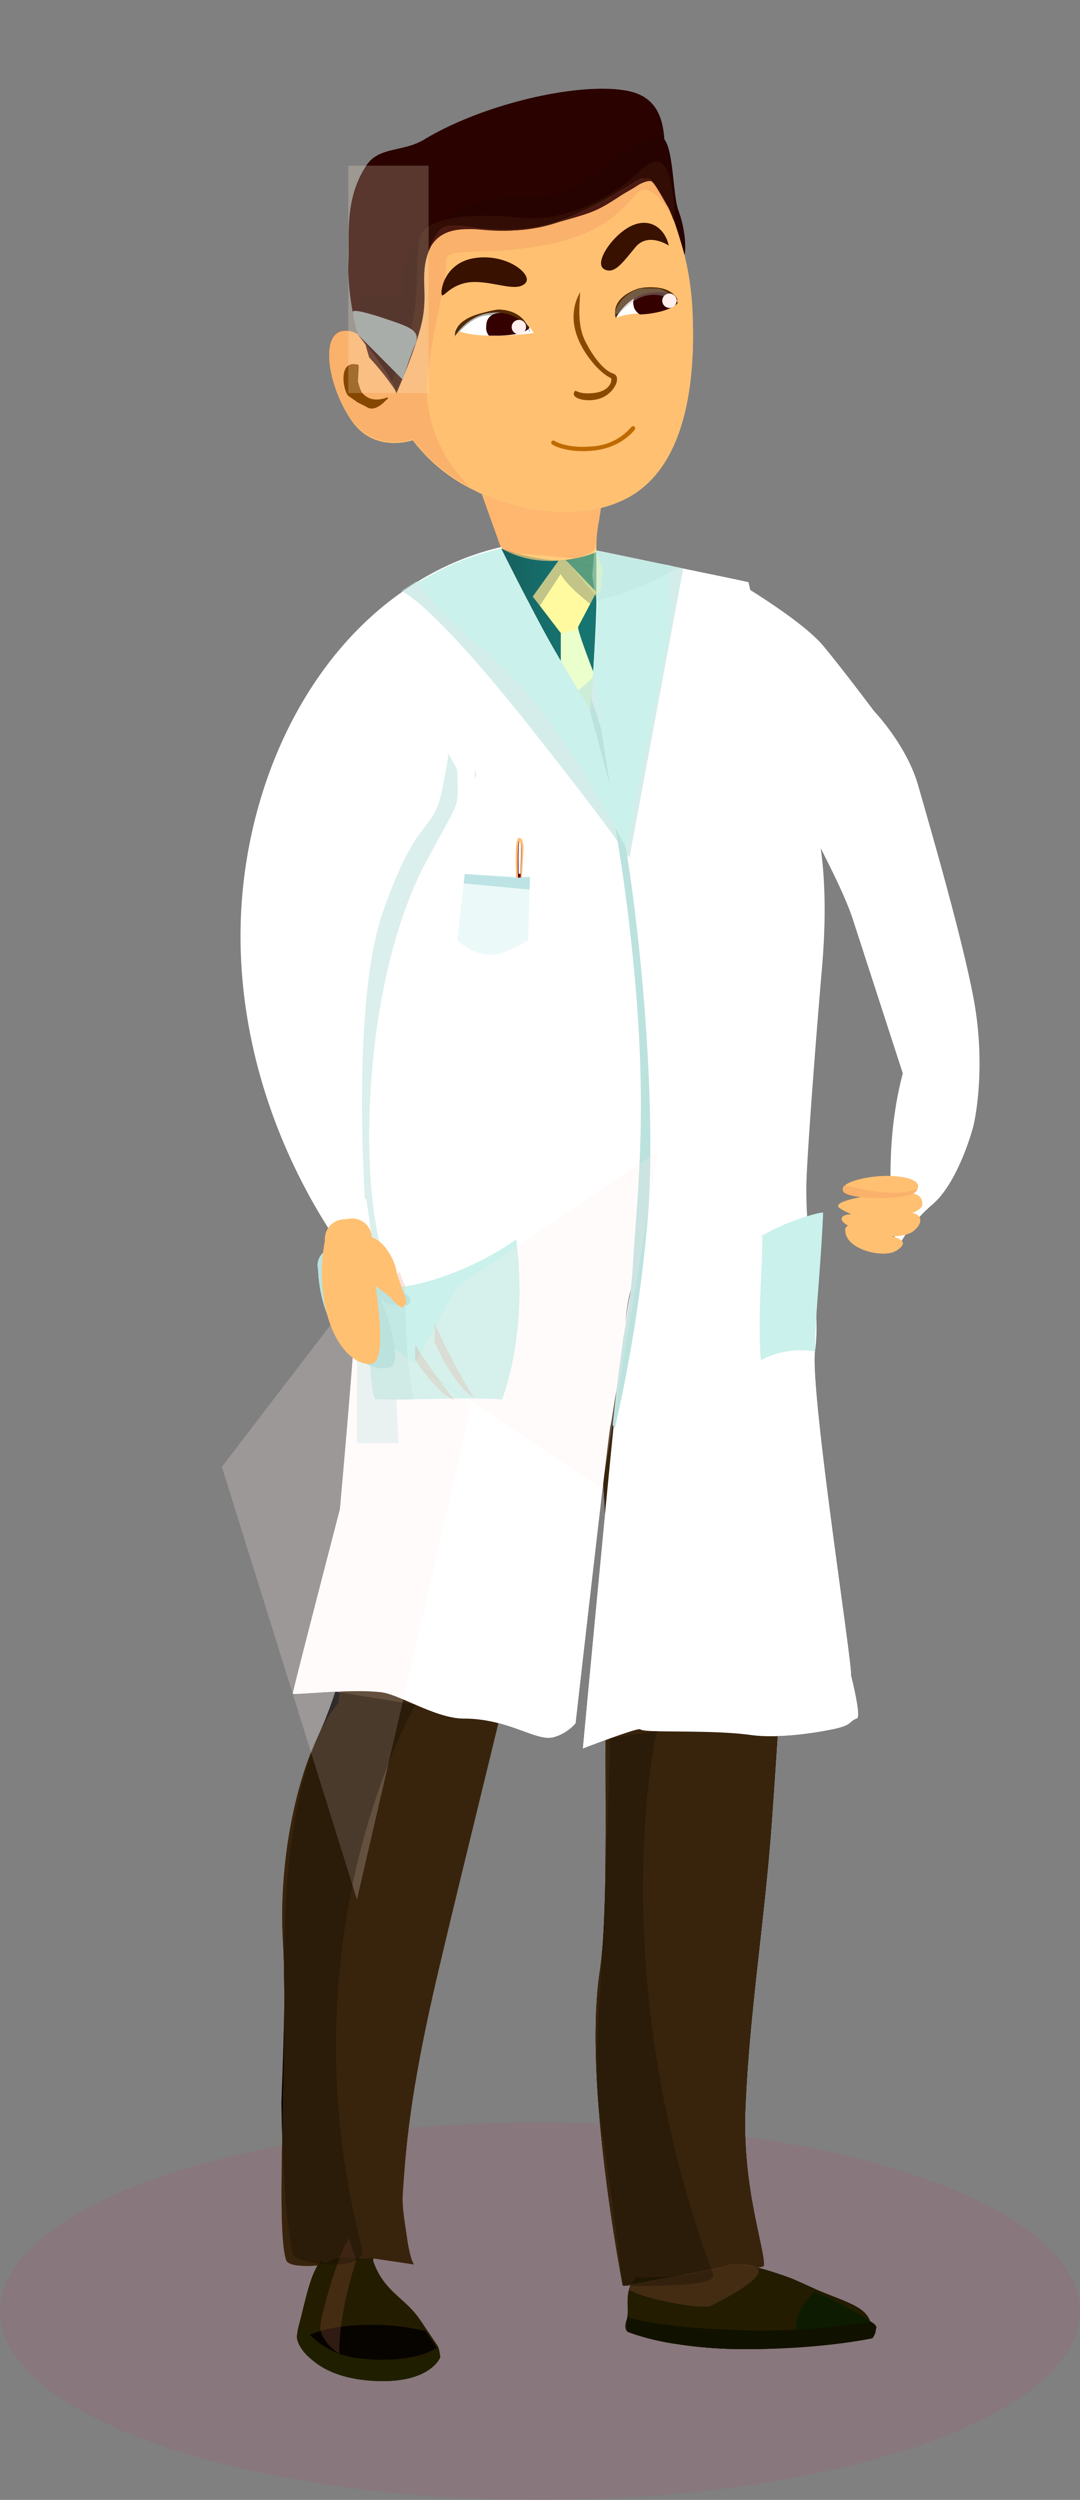 <svg xmlns="http://www.w3.org/2000/svg" xmlns:xlink="http://www.w3.org/1999/xlink" viewBox="0 0 286.9 663.75"><rect x="0" y="0" width="286.9" height="663.75" fill="#808080" stroke="none"/><defs><style>.cls-1,.cls-2{fill:none;}.cls-2{clip-path:url(#clip-path);}.cls-3{fill:#38240d;}.cls-4{fill:#a5653b;}.cls-5{fill:#ff6546;}.cls-6{fill:#ffc071;}.cls-7,.cls-8{fill:#fbff9f;}.cls-8{clip-path:url(#clip-path-2);}.cls-9{fill:#fff;}.cls-10{fill:#ffeded;}.cls-11{fill:#542a00;}.cls-12{fill:#bce2de;}.cls-13{fill:#fff1d0;}.cls-14{isolation:isolate;}.cls-15{opacity:0.09;}.cls-16{clip-path:url(#clip-path-3);}.cls-17{fill:#da1c5c;}.cls-18{mix-blend-mode:soft-light;}.cls-19{clip-path:url(#clip-path-4);}.cls-20{fill:url(#radial-gradient);}.cls-21{clip-path:url(#clip-path-5);}.cls-22{fill:url(#radial-gradient-2);}.cls-23{clip-path:url(#clip-path-6);}.cls-24{clip-path:url(#clip-path-7);}.cls-25{clip-path:url(#clip-path-8);}.cls-26{fill:url(#radial-gradient-7);}.cls-27{clip-path:url(#clip-path-9);}.cls-28{clip-path:url(#clip-path-10);}.cls-29{clip-path:url(#clip-path-11);}.cls-30{clip-path:url(#clip-path-12);}.cls-31{clip-path:url(#clip-path-13);}.cls-32{clip-path:url(#clip-path-14);}.cls-33{clip-path:url(#clip-path-15);}.cls-34{clip-path:url(#clip-path-16);}.cls-35{clip-path:url(#clip-path-17);}.cls-36{clip-path:url(#clip-path-18);}.cls-37{clip-path:url(#clip-path-19);}.cls-38{clip-path:url(#clip-path-20);}.cls-39{clip-path:url(#clip-path-21);}.cls-40{clip-path:url(#clip-path-22);}.cls-41{clip-path:url(#clip-path-23);}.cls-42{clip-path:url(#clip-path-24);}.cls-43{clip-path:url(#clip-path-25);}.cls-44{clip-path:url(#clip-path-26);}.cls-45{clip-path:url(#clip-path-27);}.cls-46{clip-path:url(#clip-path-28);}.cls-47{clip-path:url(#clip-path-29);}.cls-48{clip-path:url(#clip-path-30);}.cls-49{fill:url(#radial-gradient-47);}.cls-50{clip-path:url(#clip-path-31);}.cls-51{clip-path:url(#clip-path-32);}.cls-52{clip-path:url(#clip-path-33);}.cls-53{fill:url(#radial-gradient-50);}.cls-54{clip-path:url(#clip-path-34);}.cls-55{fill:url(#radial-gradient-51);}.cls-56{clip-path:url(#clip-path-35);}.cls-57{clip-path:url(#clip-path-36);}.cls-58{clip-path:url(#clip-path-37);}.cls-59{clip-path:url(#clip-path-38);}.cls-60{clip-path:url(#clip-path-39);}.cls-61{clip-path:url(#clip-path-40);}.cls-62{clip-path:url(#clip-path-41);}.cls-63{clip-path:url(#clip-path-42);}.cls-64{clip-path:url(#clip-path-43);}.cls-65{clip-path:url(#clip-path-44);}.cls-66{fill:url(#radial-gradient-67);}.cls-67{clip-path:url(#clip-path-45);}.cls-68{clip-path:url(#clip-path-46);}.cls-69{fill:#8baba7;}.cls-70{fill:#ffcc7b;}.cls-71{opacity:0.2;}.cls-102,.cls-117,.cls-121,.cls-71,.cls-77,.cls-81,.cls-84,.cls-86,.cls-87,.cls-93,.cls-95,.cls-96,.cls-98{mix-blend-mode:multiply;}.cls-72{clip-path:url(#clip-path-48);}.cls-73{mask:url(#mask);}.cls-74{clip-path:url(#clip-path-49);}.cls-75{fill:#2a0300;}.cls-76{fill:#260200;}.cls-77{opacity:0.41;}.cls-78{fill:#231c00;}.cls-79{fill:url(#linear-gradient);}.cls-80{fill:#ebffcd;}.cls-81{opacity:0.29;}.cls-82{fill:url(#linear-gradient-2);}.cls-83{fill:#df7553;}.cls-84{opacity:0.54;}.cls-85{fill:#caf1eb;}.cls-86{opacity:0.63;}.cls-87{opacity:0.25;}.cls-88{fill:#592f13;}.cls-89{fill:#0d1c00;}.cls-90{fill:#070400;}.cls-91{fill:#110;}.cls-92{fill:#1f1f00;}.cls-105,.cls-93{opacity:0.3;}.cls-94{fill:#8c523d;}.cls-96{opacity:0.39;}.cls-97{fill:#fffa9f;}.cls-98{opacity:0.27;}.cls-99{fill:#1f3549;}.cls-100{clip-path:url(#clip-path-66);}.cls-101{fill:url(#linear-gradient-3);}.cls-102,.cls-107{opacity:0.5;}.cls-103{fill:#8a4900;}.cls-104{fill:#381100;}.cls-105{mix-blend-mode:screen;}.cls-106{fill:#989c9c;}.cls-108{fill:#d7f5f4;}.cls-109{fill:#91cbcf;}.cls-110{fill:#864700;}.cls-111{fill:#bf6a00;}.cls-112{clip-path:url(#clip-path-71);}.cls-113{clip-path:url(#clip-path-74);}.cls-114{clip-path:url(#clip-path-75);}.cls-115{clip-path:url(#clip-path-76);}.cls-116{clip-path:url(#clip-path-77);}.cls-117{opacity:0.22;}.cls-118{clip-path:url(#clip-path-79);}.cls-119{fill:#350100;}.cls-120{clip-path:url(#clip-path-80);}.cls-121{opacity:0.4;}.cls-122{fill:#a5a5a5;}.cls-123{fill:#a9adaa;}.cls-124{clip-path:url(#clip-path-82);}.cls-125{clip-path:url(#clip-path-83);}.cls-126{clip-path:url(#clip-path-84);}.cls-127{mask:url(#mask-2);}.cls-128{clip-path:url(#clip-path-85);}.cls-129{fill:#ffefed;}.cls-130{fill:#5f0019;}.cls-131{fill:#0e0903;opacity:0.3;}</style><clipPath id="clip-path"><path class="cls-1" d="M160.14,151.14l-1.7-4.54,0-1a16.12,16.12,0,0,1-8.16,3.07"></path></clipPath><clipPath id="clip-path-2"><path class="cls-7" d="M160.14,151.14l-1.7-4.54,0-1a16.12,16.12,0,0,1-8.16,3.07"></path></clipPath><clipPath id="clip-path-3"><rect class="cls-1" y="563.5" width="286.9" height="100.24"></rect></clipPath><clipPath id="clip-path-4"><path class="cls-1" d="M168,341.64l-.87,3.85c-2.28,13-4.32,32.81-4.32,32.81s-.26,3.05,16.27,5.34c13.28,1.85,27.19-2.72,32.17-4.58,0,1.09-.09,2.77-.18,5-.89,19.39-4.46,78.13-6.17,101.09-1.91,25.57-5.72,48.46-6.87,74-1,21.61,5.24,38,4.88,42.37-.06.81-7.54.75-7.54.75a11.85,11.85,0,0,1-5.89,1.68,5.26,5.26,0,0,1-2.31-.63c-.48-.25-21.3,4-21.72,3.56,0,0-10.58-53.84-6.13-83.36,3.47-23-.54-83.25,3.66-89.73,0,0-3.44-46.4-3.66-59.15.51-2.09,1.21-5,2-8.27,1.25-5.42,5.22-19.72,6.62-24.71Z"></path></clipPath><radialGradient id="radial-gradient" cx="119.63" cy="182.09" r="286.11" gradientTransform="translate(612.71 204.48) rotate(79.15)" gradientUnits="userSpaceOnUse"><stop offset="0" stop-color="#bfbfbf"></stop><stop offset="1"></stop></radialGradient><clipPath id="clip-path-5"><path class="cls-1" d="M129.37,384.07c11.65,0,19.16-1.83,23.6-3.47-.79,2.41-1.62,5-2.48,7.81-4.14,13.32-8.88,30-11.69,42.16-5.44,23.66-14.88,61-22.52,93.46s-8.52,47.41-9.25,57.72c-.27,3.86.09,5.74,1.17,13,.77,5.18,1.73,6.47,1.73,6.47l-10.69-1.59-4.73.52S77.07,603.56,76,600c-3-9.51.74-57.64-.83-84.42-1.46-24.79,5.31-52.3,14.75-63.37,0,0,6.33-46.15,8.32-71.72,1.81.6,12,3.69,31.18,3.62"></path></clipPath><radialGradient id="radial-gradient-2" cx="119.63" cy="182.09" r="286.11" gradientTransform="matrix(1, 0, 0, 1, 0, 0)" xlink:href="#radial-gradient"></radialGradient><clipPath id="clip-path-6"><path class="cls-1" d="M159.65,134.84q-.27,1.83-.54,3.51a34.59,34.59,0,0,0-.67,8.25s-13.43,5.91-25.27-1c0,.08.19.42.47,1a.78.78,0,0,0-.17-.07l-.32-.92-2.07-5.8L128,131.18c10.28,4.61,22,6.06,31.65,3.66"></path></clipPath><clipPath id="clip-path-7"><polyline class="cls-1" points="159.65 134.84 157.58 148.69 133.47 146.54 128 131.18"></polyline></clipPath><clipPath id="clip-path-8"><path class="cls-1" d="M173.29,48.28a38.84,38.84,0,0,1,6.07,11.38,75.77,75.77,0,0,1,4.52,21.56c1,17.54-.76,42-17,50.88a30.57,30.57,0,0,1-7.19,2.74c-9.63,2.4-21.37.95-31.65-3.66-1-.47-2.07-1-3.07-1.51a44.76,44.76,0,0,1-15.33-12.8s-10.16,3.64-16.26-5.25-8.15-21.75-3-23.54a5.63,5.63,0,0,1,4.88.87s8.86,11.1,10.12,15.42c0,0,5.34-12,6.86-19.34s-.76-12.21,1.79-18.55,4-6.36,7.37-6.36,14.24,2.78,25.68-.77,21.89-11.45,23.92-12a1.74,1.74,0,0,1,.45-.06,3,3,0,0,1,1.93.94"></path></clipPath><radialGradient id="radial-gradient-7" cx="119.63" cy="182.09" r="286.11" gradientTransform="translate(129.1 -67.43) rotate(54.28)" xlink:href="#radial-gradient"></radialGradient><clipPath id="clip-path-9"><rect class="cls-1" x="94.83" y="337.04" width="14.88" height="46.1"></rect></clipPath><clipPath id="clip-path-10"><path class="cls-1" d="M158.45,146.59v12.46c0,7.12-1.53,29.76-1.53,29.76-5.95-7.78-20.43-36.52-23.27-42.2l-.5-1c11.84,6.9,25.3,1,25.3,1"></path></clipPath><clipPath id="clip-path-11"><rect class="cls-1" x="133.15" y="145.62" width="15.21" height="13.69"></rect></clipPath><clipPath id="clip-path-12"><path class="cls-1" d="M148.36,148.88s-5.3,7.63-6.83,9.51l-1.52.91s-5.48-9.84-6.86-13.68a56,56,0,0,0,15.21,3.26"></path></clipPath><clipPath id="clip-path-13"><rect class="cls-1" x="87.4" y="47.34" width="91.96" height="82.33"></rect></clipPath><clipPath id="clip-path-14"><polygon class="cls-1" points="102.27 332.7 84.97 315.93 117.59 167.58 132.25 170.81 102.27 332.7"></polygon></clipPath><clipPath id="clip-path-15"><polygon class="cls-1" points="166.93 229.22 166.29 226.54 90.11 147.66 108.31 134.77 181.5 150.94 166.93 229.22"></polygon></clipPath><clipPath id="clip-path-16"><rect class="cls-1" x="103.91" y="42.81" width="75.2" height="61.56"></rect></clipPath><clipPath id="clip-path-17"><rect class="cls-1" x="97.54" y="337.75" width="10.19" height="4.21"></rect></clipPath><clipPath id="clip-path-18"><rect class="cls-1" x="154.83" y="341.64" width="56.39" height="262.29"></rect></clipPath><clipPath id="clip-path-19"><polygon class="cls-1" points="216.15 620.08 166.16 621.75 165.57 604.33 199.9 600.58 216.15 620.08"></polygon></clipPath><clipPath id="clip-path-20"><rect class="cls-1" x="85.07" y="594.24" width="9.6" height="30.63"></rect></clipPath><clipPath id="clip-path-21"><polygon class="cls-1" points="172.77 379.2 146.42 547.99 156.09 185.24 172.77 185.24 172.77 379.2"></polygon></clipPath><clipPath id="clip-path-22"><polygon class="cls-1" points="182.11 160.74 158.63 160.74 155.82 143.91 180.97 146.73 182.11 160.74"></polygon></clipPath><clipPath id="clip-path-23"><rect class="cls-1" x="141.53" y="148.68" width="16.91" height="12.15"></rect></clipPath><clipPath id="clip-path-24"><rect class="cls-1" x="107.07" y="145.62" width="34.74" height="16.94"></rect></clipPath><clipPath id="clip-path-25"><polyline class="cls-2" points="150.24 148.69 158.45 158.39 159.65 156.64 160.14 151.14"></polyline></clipPath><clipPath id="clip-path-26"><rect class="cls-1" x="97.54" y="340.77" width="12.42" height="30.83"></rect></clipPath><clipPath id="clip-path-27"><polyline class="cls-1" points="122.63 218.38 122.63 204.37 126.97 204.37"></polyline></clipPath><clipPath id="clip-path-28"><rect class="cls-1" x="121.48" y="232.06" width="19.31" height="21.46"></rect></clipPath><clipPath id="clip-path-29"><rect class="cls-1" x="123.19" y="232.06" width="17.61" height="4.12"></rect></clipPath><clipPath id="clip-path-30"><path class="cls-1" d="M98.78,329a6.22,6.22,0,1,1-12.4.93l.4-1.73c3,0,3.19-3.11,6.62-3.37l.82-6c3.43-.26.09-.45,3.09-.49Z"></path></clipPath><radialGradient id="radial-gradient-47" cx="119.63" cy="182.09" r="286.11" gradientTransform="translate(93.05 -12.25) rotate(15.93)" xlink:href="#radial-gradient"></radialGradient><clipPath id="clip-path-31"><rect class="cls-1" x="110.3" y="349.81" width="14.98" height="22.97"></rect></clipPath><clipPath id="clip-path-32"><rect class="cls-1" x="115.5" y="349.23" width="12.11" height="24.61"></rect></clipPath><clipPath id="clip-path-33"><path class="cls-1" d="M243.71,315.72a2.58,2.58,0,0,1-.29.5c-1.78,2.59-18.34,2.41-19.44.08a1.23,1.23,0,0,1,.52-1.59c2-1.66,8.16-2.6,11.64-2.48,2.88.08,5.3.49,6.63,1.25,1,.55,1.36,1.29.94,2.24"></path></clipPath><radialGradient id="radial-gradient-50" cx="119.63" cy="182.09" r="286.11" gradientTransform="translate(514.25 40.97) rotate(82.08)" xlink:href="#radial-gradient"></radialGradient><clipPath id="clip-path-34"><path class="cls-1" d="M245,319.89h0c-.18,2.56-13.38,6.48-21.86.92-.38-.25-.53-.49-.47-.73.36-1.73,11-3.16,15.12-3.42a17.93,17.93,0,0,1,4.46.15c2,.41,2.84,1.41,2.75,3.07"></path></clipPath><radialGradient id="radial-gradient-51" cx="119.63" cy="182.09" r="286.11" gradientTransform="translate(61.88 -36.99) rotate(10.42)" xlink:href="#radial-gradient"></radialGradient><clipPath id="clip-path-35"><path class="cls-1" d="M242.75,326.79a4.14,4.14,0,0,1-1.11.64c-4.65,2.06-14.69-.42-17.37-2.71-.47-.4-.72-.79-.67-1.15.21-1.45,3.32-1.26,7-1.08a34.14,34.14,0,0,0,8.25-.24,11.76,11.76,0,0,1,2.34-.26c3.78,0,4.29,2.57,1.54,4.8"></path></clipPath><clipPath id="clip-path-36"><path class="cls-1" d="M234.18,327.54c4.58,1,6.21,1.91,5.49,3.12a4.76,4.76,0,0,1-1.66,1.43c-3.07,1.91-11.68,0-13.16-4a1.66,1.66,0,0,1-.14-.37c-.43-1.69,0-2.27,1.07-2.27,1.61,0,4.65,1.3,8.4,2.1"></path></clipPath><clipPath id="clip-path-37"><rect class="cls-1" x="228.35" y="307.3" width="10.49" height="17.34" transform="translate(-156.69 361.58) rotate(-60.19)"></rect></clipPath><clipPath id="clip-path-38"><polygon class="cls-1" points="159.9 395.33 110.22 361.89 121.48 341.53 174.84 305.71 159.9 395.33"></polygon></clipPath><clipPath id="clip-path-39"><path class="cls-1" d="M180,80s-.83-3-7.11-2.32-9.28,6.74-9.28,6.74-2-5.05,6-7.8a13.38,13.38,0,0,1,3.41-.33c5.82,0,6.91,3.22,6.91,3.22"></path></clipPath><clipPath id="clip-path-40"><polygon class="cls-1" points="180.73 82.05 155.3 83.98 163.59 76.57 179.98 76.57 180.73 82.05"></polygon></clipPath><clipPath id="clip-path-41"><path class="cls-1" d="M140.63,87.51A10.67,10.67,0,0,0,130.88,83c-6.77.42-10,6.21-10,6.21s-.85-4.31,8.06-6.3a24.57,24.57,0,0,1,3.26-.7c7,0,8.43,5.34,8.43,5.34"></path></clipPath><clipPath id="clip-path-42"><path class="cls-1" d="M96.4,334a9.53,9.53,0,0,1,4.54,2,13.05,13.05,0,0,1,4.19,5.29l3.69,3.15a1.7,1.7,0,0,1-.4,2.08c-.61.36-4.87-.08-6.25-.63l-1.33-2c1.79,4.47,6.18,17.49,3,19-3.37,1.56-10.86-1.1-15.67-11a36.56,36.56,0,0,1-3.66-14.66l0-.13a4.5,4.5,0,0,1,3.33-5.54l2-.59a5.54,5.54,0,0,1,1.65-.24,5.1,5.1,0,0,1,5,3.35"></path></clipPath><clipPath id="clip-path-43"><rect class="cls-1" x="92.52" y="43.98" width="21.34" height="60.39"></rect></clipPath><clipPath id="clip-path-44"><path class="cls-1" d="M98.66,328.44a9,9,0,0,1,4,3.22,14.57,14.57,0,0,1,2.82,6.75l2.34,6.57a2,2,0,0,1-.9,2.11c-.69.26-2.82-2.17-3.28-2.75l-3.84-2.95c.67,5.33,2.64,19.65-.84,20.59-3.68,1-10.35-3.55-12.64-15.6a46,46,0,0,1,0-17v-.16a5.16,5.16,0,0,1,4.6-5.41l2.09-.23a5.17,5.17,0,0,1,5.72,4.86"></path></clipPath><radialGradient id="radial-gradient-67" cx="119.63" cy="182.09" r="286.11" gradientTransform="translate(97.84 -12.81) rotate(15.93)" xlink:href="#radial-gradient"></radialGradient><clipPath id="clip-path-45"><path class="cls-3" d="M168,341.64l-.87,3.85c-2.28,13-4.32,32.81-4.32,32.81s-.26,3.05,16.27,5.34c13.28,1.85,27.19-2.72,32.17-4.58,0,1.09-.09,2.77-.18,5-.89,19.39-4.46,78.13-6.17,101.09-1.91,25.57-5.72,48.46-6.87,74-1,21.61,5.24,38,4.88,42.37-.06.81-7.54.75-7.54.75a11.85,11.85,0,0,1-5.89,1.68,5.26,5.26,0,0,1-2.31-.63c-.48-.25-21.3,4-21.72,3.56,0,0-10.58-53.84-6.13-83.36,3.47-23-.54-83.25,3.66-89.73,0,0-3.44-46.4-3.66-59.15.51-2.09,1.21-5,2-8.27,1.25-5.42,5.22-19.72,6.62-24.71Z"></path></clipPath><clipPath id="clip-path-46"><path class="cls-4" d="M129.37,384.07c11.65,0,19.16-1.83,23.6-3.47-.79,2.41-1.62,5-2.48,7.81-4.14,13.32-8.88,30-11.69,42.16-5.44,23.66-14.88,61-22.52,93.46s-8.52,47.41-9.25,57.72c-.27,3.86.09,5.74,1.17,13,.77,5.18,1.73,6.47,1.73,6.47l-10.69-1.59-4.73.52S77.07,603.56,76,600c-3-9.51.74-57.64-.83-84.42-1.46-24.79,5.31-52.3,14.75-63.37,0,0,6.33-46.15,8.32-71.72,1.81.6,12,3.69,31.18,3.62"></path></clipPath><clipPath id="clip-path-48"><polyline class="cls-5" points="159.65 134.84 157.58 148.69 133.47 146.54 128 131.18"></polyline></clipPath><mask id="mask" x="128" y="-7802.99" width="31.65" height="32766" maskUnits="userSpaceOnUse"></mask><clipPath id="clip-path-49"><path class="cls-6" d="M173.29,48.28a38.84,38.84,0,0,1,6.07,11.38,75.77,75.77,0,0,1,4.52,21.56c1,17.54-.76,42-17,50.88a30.57,30.57,0,0,1-7.19,2.74c-9.63,2.4-21.37.95-31.65-3.66-1-.47-2.07-1-3.07-1.51a44.76,44.76,0,0,1-15.33-12.8s-10.16,3.64-16.26-5.25-8.15-21.75-3-23.54a5.63,5.63,0,0,1,4.88.87s8.86,11.1,10.12,15.42c0,0,5.34-12,6.86-19.34s-.76-12.21,1.79-18.55,4-6.36,7.37-6.36,14.24,2.78,25.68-.77,21.89-11.45,23.92-12a1.74,1.74,0,0,1,.45-.06,3,3,0,0,1,1.93.94"></path></clipPath><linearGradient id="linear-gradient" x1="-1850.73" y1="121.97" x2="-1849.73" y2="121.97" gradientTransform="translate(-46651.92 3252.2) rotate(180) scale(25.29)" gradientUnits="userSpaceOnUse"><stop offset="0" stop-color="#177571"></stop><stop offset="1" stop-color="#155e5d"></stop></linearGradient><linearGradient id="linear-gradient-2" x1="-1863.74" y1="102.07" x2="-1862.74" y2="102.07" gradientTransform="translate(-28196.33 1704.8) rotate(180) scale(15.21)" xlink:href="#linear-gradient"></linearGradient><clipPath id="clip-path-66"><polyline class="cls-8" points="150.24 148.69 158.45 158.39 159.65 156.64 160.14 151.14"></polyline></clipPath><linearGradient id="linear-gradient-3" x1="-1879.45" y1="78" x2="-1878.45" y2="78" gradientTransform="translate(-19153.2 954.02) rotate(180) scale(10.28)" xlink:href="#linear-gradient"></linearGradient><clipPath id="clip-path-71"><path class="cls-9" d="M98.78,329a6.22,6.22,0,1,1-12.4.93l.4-1.73c3,0,3.19-3.11,6.62-3.37l.82-6c3.43-.26.09-.45,3.09-.49Z"></path></clipPath><clipPath id="clip-path-74"><path class="cls-6" d="M243.71,315.72a2.58,2.58,0,0,1-.29.5c-1.78,2.59-18.34,2.41-19.44.08a1.23,1.23,0,0,1,.52-1.59c2-1.66,8.16-2.6,11.64-2.48,2.88.08,5.3.49,6.63,1.25,1,.55,1.36,1.29.94,2.24"></path></clipPath><clipPath id="clip-path-75"><path class="cls-6" d="M245,319.89h0c-.18,2.56-13.38,6.48-21.86.92-.38-.25-.53-.49-.47-.73.36-1.73,11-3.16,15.12-3.42a17.93,17.93,0,0,1,4.46.15c2,.41,2.84,1.41,2.75,3.07"></path></clipPath><clipPath id="clip-path-76"><path class="cls-6" d="M242.75,326.79a4.14,4.14,0,0,1-1.11.64c-4.65,2.06-14.69-.42-17.37-2.71-.47-.4-.72-.79-.67-1.15.21-1.45,3.32-1.26,7-1.08a34.14,34.14,0,0,0,8.25-.24,11.76,11.76,0,0,1,2.34-.26c3.78,0,4.29,2.57,1.54,4.8"></path></clipPath><clipPath id="clip-path-77"><path class="cls-6" d="M234.18,327.54c4.58,1,6.21,1.91,5.49,3.12a4.76,4.76,0,0,1-1.66,1.43c-3.07,1.91-11.68,0-13.16-4a1.66,1.66,0,0,1-.14-.37c-.43-1.69,0-2.27,1.07-2.27,1.61,0,4.65,1.3,8.4,2.1"></path></clipPath><clipPath id="clip-path-79"><polygon class="cls-10" points="159.9 395.33 110.22 361.89 121.48 341.53 174.84 305.71 159.9 395.33"></polygon></clipPath><clipPath id="clip-path-80"><path class="cls-11" d="M180,80s-.83-3-7.11-2.32-9.28,6.74-9.28,6.74-2-5.05,6-7.8a13.38,13.38,0,0,1,3.41-.33c5.82,0,6.91,3.22,6.91,3.22"></path></clipPath><clipPath id="clip-path-82"><path class="cls-11" d="M140.63,87.51A10.67,10.67,0,0,0,130.88,83c-6.77.42-10,6.21-10,6.21s-.85-4.31,8.06-6.3a24.57,24.57,0,0,1,3.26-.7c7,0,8.43,5.34,8.43,5.34"></path></clipPath><clipPath id="clip-path-83"><path class="cls-12" d="M96.4,334a9.53,9.53,0,0,1,4.54,2,13.05,13.05,0,0,1,4.19,5.29l3.69,3.15a1.7,1.7,0,0,1-.4,2.08c-.61.36-4.87-.08-6.25-.63l-1.33-2c1.79,4.47,6.18,17.49,3,19-3.37,1.56-10.86-1.1-15.67-11a36.56,36.56,0,0,1-3.66-14.66l0-.13a4.5,4.5,0,0,1,3.33-5.54l2-.59a5.54,5.54,0,0,1,1.65-.24,5.1,5.1,0,0,1,5,3.35"></path></clipPath><clipPath id="clip-path-84"><rect class="cls-13" x="92.52" y="43.98" width="21.34" height="60.39"></rect></clipPath><mask id="mask-2" x="92.52" y="-7802.99" width="21.34" height="32766" maskUnits="userSpaceOnUse"></mask><clipPath id="clip-path-85"><path class="cls-6" d="M98.66,328.44a9,9,0,0,1,4,3.22,14.57,14.57,0,0,1,2.82,6.75l2.34,6.57a2,2,0,0,1-.9,2.11c-.69.26-2.82-2.17-3.28-2.75l-3.84-2.95c.67,5.33,2.64,19.65-.84,20.59-3.68,1-10.35-3.55-12.64-15.6a46,46,0,0,1,0-17v-.16a5.16,5.16,0,0,1,4.6-5.41l2.09-.23a5.17,5.17,0,0,1,5.72,4.86"></path></clipPath></defs><title>Fichier 26</title><g class="cls-14"><g id="Calque_2" data-name="Calque 2"><g id="Layer_1" data-name="Layer 1"><g class="cls-15"><g class="cls-16"><path class="cls-17" d="M286.9,613.62c0,27.68-64.22,50.13-143.45,50.13S0,641.3,0,613.62,64.22,563.5,143.45,563.5,286.9,585.94,286.9,613.62"></path></g></g></g><g id="Layer_3" data-name="Layer 3" class="cls-18"><g class="cls-19"><rect class="cls-20" x="48.42" y="420.14" width="268.5" height="105.45" transform="translate(-316.12 563.29) rotate(-79.15)"></rect></g><g class="cls-21"><polygon class="cls-22" points="78.68 365.5 35.13 602.61 150.24 614.91 191.6 388.22 78.68 365.5"></polygon></g><path class="cls-22" d="M226.32,243.36c-5.25-14.78-17.38-32-19.34-46.74-1.29-9.84-6.06-25.53-9-34a47.92,47.92,0,0,1-2-8s17,10,22.75,16.9c5,6,13.46,17.29,13.46,17.29s8.64,9,11.69,19.65,11.58,39.92,14.7,56.39c3.67,19.35,0,34.14,0,34.14s-3.81,14.76-10.9,20.83-9.48,12.27-9.48,12.27-4.61-23.66,1.63-47.1Z"></path><path class="cls-22" d="M177.74,154s-10.61,64.87-10.18,67.46,1.42,2.22,1.42,2.22,13.91-71.1,13.13-72.24S177.74,154,177.74,154Z"></path><g class="cls-23"><rect class="cls-22" x="128" y="131.18" width="31.65" height="21.34"></rect></g><g class="cls-24"><path class="cls-22" d="M128,131.18l3.08,8.64a40.65,40.65,0,0,0,28-1.47c.17-1.12.35-2.29.52-3.51-9.62,2.4-21.36.95-31.64-3.66"></path></g><g class="cls-25"><rect class="cls-26" x="64.72" y="25.49" width="131.2" height="133.44" transform="matrix(0.58, -0.81, 0.81, 0.58, -20.63, 144.18)"></rect></g><path class="cls-22" d="M92.51,71.45A69,69,0,0,0,95.17,89a124.91,124.91,0,0,1,8.74,12.44,17.56,17.56,0,0,1,1.38,3s5.33-12,6.86-19.34-.7-12.08,1.7-18.32l.09-.23c2.53-6.37,4-6.37,7.37-6.37s14.24,2.79,25.68-.76,25.94-11.37,23.92-12c-4.92-1.41,1.65.2,2.38.88A18.87,18.87,0,0,1,176,52a48.55,48.55,0,0,1,2.95,6.54c.33-1.31.41-7-1.62-13.14a0,0,0,0,1,0,0c-1.8-5.46,2-19.07-11-21.35s-38.14,3.63-53.66,13c-5.63,3.41-12,1.77-15.38,6.93C91.33,53,92.89,63.27,92.58,69.27c0,.72-.07,1.45-.07,2.18"></path><path class="cls-22" d="M198.83,154.57c-4.51-1-10.64-2.23-16.77-3.51L176.94,150l-1.84-.39-15.32-3.16-1.39-.28s-.2,6.21-.64,14.32c-.05.72-.08,1.46-.13,2.2-.34,6.52-.59,16.74-.7,22.12,0,2.18,0,3.57,0,3.57s-.13-.22-.37-.58v0c-.1-.14-.21-.31-.33-.5v0l-.13-.21c-2-3.22-7.28-11.95-12-20.74-.33-.63-.66-1.23-1-1.83-.43-.81-.85-1.6-1.25-2.37-5.46-10.35-8.65-16.92-8.65-16.92a74.29,74.29,0,0,0-22,9.05h0c-1.39.85-2.76,1.74-4.09,2.69C89.73,169,76.92,188,69.92,209.9c0,0,0,0,0,0a.06.06,0,0,0,0,0A127.37,127.37,0,0,0,64,253.76c1.9,46.78,27.81,79.32,30.74,82.86.19.21.27.32.27.32,0,.62,0,1.48,0,2.53-.15,10.58-4.73,61.24-4.73,61.24s-12.72,48.88-12.53,49c1.2.38,15.09-1.35,23.46-.41,4.89.54,14.56,7,22,7,12.24,0,19.53,6.5,24.19,4.87a12.21,12.21,0,0,0,5.52-3.6s8.7-76.72,9.22-78.86,1.2-7.94,2-11.22c1.16-5,1.75-19.14,3.37-24.94.14-.46.24-.89.35-1.26.2-.72.34-1.25.43-1.53l-.34,1.53-.62,2.77h0l-.26,1.07c-.53,3.11-1.07,6.63-1.57,10.15-1.57,11.2-10.69,109-10.69,109s14.67-5.68,15.27-5.13c1.16,1.07,18.33,0,29.3,1.5,6.85.95,16-.3,21.85-1.5,5.53-1.14,4-2,6.45-2.88,1.22-.46-1.61-11.58-1.61-11.58.61-1.55-11-75.59-9.53-86.23,0,0,0-.08.05-.25,1.58-11.87-3.06-29.06-2.3-45.94.57-12.29,2.82-40.79,4.07-55.29,3.73-43.17-8.55-54.29-8.55-54.29"></path><path class="cls-22" d="M95.43,79.28a55.71,55.71,0,0,0,2.66,15.64,72.56,72.56,0,0,1,7.2,9.11,15.17,15.17,0,0,0-1.38-2.64s3-2.17,4.48-8.77,1.73-16.19,4.13-21.76c0-.06,1.39-4.32,1.42-4.38,2.53-5.69,8.12-5.65,11.44-5.65s10.17,1.69,21.61-1.48,11.45-3.17,19.3-8.31c4.25-2.78,6.27-3.36,7-2.76,1,.88,3.63,6,4.36,7,1.29,1.81,4.2,12.41,4.2,12.41.34-1.17.41-6.26-1.61-11.74l0,0c-1.8-4.88-1.14-20.71-5.51-19.63-13.26,3.27-18.35,17-36,16-11.63-.67-24.18,6.59-27.55,11.2-5.92,8.1-3.79,9.4-4.11,14.76,0,.65-11.64.34-11.64,1"></path><g class="cls-27"><path class="cls-22" d="M91.59,345.58c-.15,10.58,0,40.44,0,40.44a3.24,3.24,0,0,1,.33.12,78,78,0,0,0,14.27,2.69c-.84-13.2-2-42.37-2-42.37s-7.85-1.07-12.9-3.73l.28.32c0,.62,0,1.48,0,2.53"></path></g><path class="cls-22" d="M78.85,620.35c0,1.92,2,5.48,6.9,8.07a30.27,30.27,0,0,0,12.33,3.12c15.52,1,18.69-5.72,18.69-5.72a5.3,5.3,0,0,0-.52-3c-.19-.3-.45-.67-.73-1.08-.59-.87-1.34-2-2.29-3.38-.5-.72-1-1.54-1.65-2.44-4.15-6.19-10-7.41-12.79-16.67-.72,5.26.45.41.45.41l-7.31-.12-.09,0s.34-.23-.87-.17c-3.21.16-4.69,2.7-5.48.61-3,3.25-4.19,10.15-6,17a19.05,19.05,0,0,0-.64,3.39"></path><path class="cls-22" d="M166.81,619.14A61.59,61.59,0,0,0,180,622.39a118,118,0,0,0,18.19,1.33c20.61,0,32.91-4.23,32.91-4.23s3.34-1.14.63-2.79a3.84,3.84,0,0,1-.63-.42c-1.22-3.67-6-5-12.85-7.79-1.3-.52-6.91-3.15-8.3-3.66-14.71-5.34-15.69-3.25-18.94-2.66-.89.17-6.34,1.46-6.34,1.46a46.2,46.2,0,0,1-6.88.78c-1,0-7.74.61-8.66.22-3.85,3.7-1.63,8.33-2.71,11.53-.81,2.3.36,3,.36,3"></path><g class="cls-28"><rect class="cls-22" x="133.15" y="145.62" width="25.29" height="43.19"></rect></g><path class="cls-22" d="M153.61,166.38c-.53.43,4,12,4,12l-.79,12.23-7.85-14.8,0-7.71Z"></path><g class="cls-29"><g class="cls-30"><rect class="cls-22" x="133.15" y="145.62" width="15.21" height="13.69"></rect></g></g><g class="cls-31"><path class="cls-22" d="M93.34,111.29c6.1,8.89,16.26,5.25,16.26,5.25a44.87,44.87,0,0,0,15.33,12.8c-8.28-7.79-11.51-18.14-11.51-25.31,0-11.7,5.6-29.75,5.1-34.33s7.63-1.53,24.41-4.32,22.14-9.41,25.9-13.73,8.81,3.51,10.53,7.67A38.89,38.89,0,0,0,173.29,48a2.6,2.6,0,0,0-2.38-.88c-2,.5-12.47,8.39-23.92,12s-22.37.76-25.68.76-4.84,0-7.37,6.36-.26,11.19-1.79,18.56S105.29,104,105.29,104C104,99.71,95.18,88.64,95.17,88.62a5.6,5.6,0,0,0-4.88-.87c-5.1,1.79-3.06,14.64,3,23.54"></path></g><g class="cls-32"><path class="cls-22" d="M121.48,204.37c0,10.9,1.71,5.94-8,23.9-16,29.5-18.2,78.79-12.66,101.5l-3.27-1.66s-5.08-59.8,4.25-86.24,13.22-20.19,15.62-32.09,1.57-9.93,1.57-9.93"></path></g><path class="cls-22" d="M202.19,361.13a22.42,22.42,0,0,1,14.36-2.3.5.5,0,0,0,0-.25c-.13-7.93,1.37-19.71,2.13-36.59h0c0-.44-9.54,2-16.41,6.21,0,0,.63-3.82-.13,11.69s0,21.24,0,21.24"></path><g class="cls-33"><path class="cls-22" d="M106.63,156.92s7.76,2.59,35.42,37.7,41.2,53.67,48.44,79c4.91,17.14,12,29.44,15,37.06a84.92,84.92,0,0,0,8.09-10.11c.73-1.08,1.12-1.73,1.12-1.73-.65-2.59-9.93-28.36-26.36-55.09-.59-1-5.37-96.77-7.15-98.1C178.92,146.8,154,198,142.09,183.24c-27.26-33.68-31.89-28.62-31.89-28.62"></path></g><path class="cls-22" d="M97.53,340.77s.13,25,2,30.66c0,0,.86.29,10.38.11l4.87-.11c14.12-.38,18.56.16,18.56.16s7.08-16.95,3.8-42.5a79.4,79.4,0,0,1-22.36,10.8,58.06,58.06,0,0,1-7.14,1.69c-7.67,1.19-10.15-.81-10.15-.81"></path><g class="cls-34"><path class="cls-22" d="M103.91,101.39a17.56,17.56,0,0,1,1.38,3s5.33-12,6.86-19.34-.7-12.08,1.7-18.32l.09-.23c2.53-6.36,4.06-6.36,7.37-6.36s14.24,2.78,25.68-.77,21.89-11.45,23.92-12a2.59,2.59,0,0,1,2.38.88A18.87,18.87,0,0,1,176,52a48.55,48.55,0,0,1,2.95,6.54c.33-1.31.41-7-1.62-13.14a0,0,0,0,1,0,0c-1.83-3.48-3.68-3.61-8.47,1-5.57,5.4-18.53,12.71-30.23,11.45s-26.61-1-27.43,6.49.2,15.69-2.33,24.19a112.81,112.81,0,0,1-4.93,12.88"></path></g><g class="cls-35"><path class="cls-22" d="M97.53,340.77c2.85,1.39,6.6,1.39,10.2.87a24.67,24.67,0,0,1-1.49-3.89,55.79,55.79,0,0,1-8.71,3"></path></g><path class="cls-22" d="M211.7,618.54s12-.07,19.52-2.26a102.7,102.7,0,0,0-14.76-7.79c-2.46,2.27-5.47,6-4.76,10"></path><path class="cls-22" d="M81.66,620.21s3.47,6.17,18.8,6.32c8.58.11,13.17-1.62,15.57-3.16-.18-.3-.44-.68-.72-1.08-.59-.88-1.34-2-2.3-3.39a61.18,61.18,0,0,0-15.15-1.62c-11.18.07-16.2,2.93-16.2,2.93"></path><path class="cls-22" d="M166.81,619.14s10.8,4.58,31.41,4.58,33.54-2.89,33.54-2.89,2.29-2.78-.42-4.43a180.17,180.17,0,0,1-37.79,2.16c-13.68-.52-22.52-2-26.74-3.3a5.18,5.18,0,0,0,0,3.88"></path><path class="cls-22" d="M79.62,620.92c0,3.08,5,10.31,19.23,11.19,15.52,1,18.12-6.29,18.12-6.29a12.49,12.49,0,0,0-.94-3.28c1.67,4.7-8.77,5-20.82,3.57a21.28,21.28,0,0,1-14.95-8.58,19.05,19.05,0,0,0-.64,3.39"></path><g class="cls-37"><path class="cls-22" d="M188.44,612.41S214.65,600,193,601.27c5.6-.34-20.26,4.21-25.48,5.23.1.76-.05.78-.3,1.56,4.2,2.25,14,4,17.28,4.26a30.69,30.69,0,0,0,4,.09"></path></g><g class="cls-38"><path class="cls-22" d="M85.07,617.9c0,1.66,1.45,4.73,5.06,7C90,616.8,92.5,606.74,94.67,600H94.6l-.5-1.5c-.32-1-.81-2.42-1.39-4.22C90.54,597,86.87,609.1,85.54,615a18.51,18.51,0,0,0-.47,2.92"></path></g><g class="cls-39"><path class="cls-22" d="M165.51,355.63c-1.57,11.21-2.74,22.67-2.74,22.67s0,.35.57.9a405.48,405.48,0,0,0,8.59-54.06c3.45-36.33-4.13-111.9-15-139.9,0,2.18-.05,3.56-.05,3.56l-.37-.57v0c-.1-.14-.2-.31-.32-.5v0a1.91,1.91,0,0,1-.14-.21c2.4,8.36,8.48,29.68,12.27,68.73,3.82,39.42,1,59.55-.24,80.26q-.21,3.16-.6,6.43c-.05.5-.11,1-.18,1.51h0c-.49,3.77-1.11,7.55-1.83,11.21"></path></g><path class="cls-22" d="M157.58,179.73l4.46,28.9c.77,2.91,1.48,5.64,2.07,8l.59,2.21c.09.35.18.68.26,1l.46,1.78c.07.27.13.52.19.77.19.71.34,1.31.46,1.75.16.59.22.92.22.92s7.67-36.77,11-54.7a48.93,48.93,0,0,0,.48-16.33c-.2-1.31.65-2.75.36-3.85-.62-.14-2.39-.44-3-.57-8.94-1.89-16.06-3.35-16.06-3.35s-.6.33-.65-.09l.24,14.56c-.07,1-.13,2-.19,3-.51,9.15-1.52,25-1.52,25"></path><path class="cls-22" d="M111.17,154.67a43.33,43.33,0,0,0,3.51,4.74,103.29,103.29,0,0,0,13.93,13.25c19.51,15.89,37,51.26,37.68,52.41,0,0-.06-.32-.22-.92l-.45-1.75c-.07-.25-.13-.5-.2-.77l-.46-1.78c-.08-.33-.17-.66-.26-1l-.59-2.21c-.59-2.36-1.3-5.09-2.07-8-1.68-6.34-3.63-13.68-5.49-20.39v0c-.12-.48-7.39-12.12-12.51-21.47-.33-.63-.66-1.24-1-1.83-.43-.81-.86-1.6-1.25-2.37-5.47-10.35-8.66-16.92-8.66-16.92a69,69,0,0,0-22,9"></path><g class="cls-40"><path class="cls-22" d="M156.73,159.83a72.55,72.55,0,0,0,19.11-6.7c1.74-.91,4.12-2.53,5.66-2.19-2.16-.47-4.72-1-6.4-1.32-.62-.14-5.16-1-5.76-1.15-8.94-1.89-10.9-2.16-10.9-2.16s-.49-.53-.52-.33Z"></path></g><polygon class="cls-22" points="141.53 158.39 143.41 160.83 148.96 168.08 153.17 167.21 156.79 160.33 158.44 157.2 150.25 148.69 148.35 148.89 141.53 158.39"></polygon><g class="cls-41"><path class="cls-22" d="M141.53,158.39l1.88,2.44,5.52-8.38c1.56,2.82,6,6.45,7.86,7.88l1.65-3.13-8.19-8.52-1.9.21Z"></path></g><g class="cls-42"><path class="cls-22" d="M86.74,207.64c2.6.78,5.15,1.45,7.62,2.05a108.66,108.66,0,0,0,27.12,3.13c-5.46-10.35-8.65-16.92-8.65-16.92a74.29,74.29,0,0,0-22,9h0c-1.39.85-2.76,1.74-4.09,2.69"></path></g><g class="cls-43"><rect class="cls-22" x="150.16" y="146.07" width="10.28" height="12.78"></rect></g><g class="cls-44"><path class="cls-22" d="M97.53,340.77s.13,25,2,30.66c0,0,.86.29,10.38.11-1.94-8.37-2.28-22.41-2.27-30-7.67,1.19-10.15-.81-10.15-.81"></path></g><path class="cls-22" d="M154.11,77.63c-.14,3.47-.78,8.55,1.26,12.74s5,8,7.46,8.79.43,5.08-3,6.48-7.88.25-7.37-1.27.3.45,5.08,0,5.22-3.69,4.7-4-2.82-1.29-5.94-5.58c-3.3-4.58-4.18-8.66-3.88-11.83a13,13,0,0,1,1.7-5.38"></path><path class="cls-22" d="M139.62,75.12c1.95-2.16-4.83-7.88-13.47-6.61s-9.42,9.92-8.65,9.92,3-3.56,8.65-3.56,11.19,2.79,13.47.25"></path><path class="cls-22" d="M160.63,71.55c-3.28-1.58,2.49-9.73,7.55-11.78s8.63,1.41,9.47,5.42c0,0-5.44-3.65-8.84.43s-5.49,7.21-8.18,5.93"></path><g class="cls-45"><path class="cls-22" d="M122.63,217.92c1.1.38,4.15.9,4.23-.18.08-1.27.41-10.82-.79-13.37.43,5.89.62,12,.21,13.44a11.81,11.81,0,0,1-2.89-.07,1,1,0,0,0-.76.18"></path></g><g class="cls-46"><path class="cls-22" d="M121.48,249.66s3.87,3.86,8.93,3.86c3.87,0,9.89-3.86,9.89-3.86l.39-13.47.1-3.35-17.32-.78-.28,2.52Z"></path></g><g class="cls-47"><polygon class="cls-22" points="123.19 234.57 140.69 236.19 140.79 232.84 136.58 232.99 123.47 232.07 123.19 234.57"></polygon></g><path class="cls-22" d="M94.74,106.65c.24.26,2.25,1.13,2.59,1.37,2.37,1.68,5.19-1.81,5.34-1.87a.79.79,0,0,0,.4-.45c0-.16-.1-.23-.29-.15,0,0-3.21,1.33-5.41-.23a4,4,0,0,1-1.93-3.6c0,2.23-.1-.23-.29-.14s.26-4.64.09-4.69c-5.51-1.68-4.15,6.68-2.75,8.18"></path><path class="cls-22" d="M154.78,119.78a26,26,0,0,0,2.95-.16c7.42-.78,10.76-5.38,10.9-5.57a.57.57,0,0,0-.13-.8.58.58,0,0,0-.8.13,14.66,14.66,0,0,1-10.08,5.11c-7,.73-10.28-1.41-10.31-1.43a.56.56,0,0,0-.79.15.58.58,0,0,0,.16.8c.12.08,2.74,1.77,8.1,1.77"></path><g class="cls-48"><rect class="cls-49" x="77.19" y="313.47" width="26.23" height="25.91" transform="matrix(0.96, -0.27, 0.27, 0.96, -86.11, 37.32)"></rect></g><g class="cls-50"><path class="cls-22" d="M120.74,371.82c-3.22-1.16-8.28-7-12-13.31l0,0c-2.08-6.19-2.86-9.27-2.93-9.64,3.44,7.74,11.2,18.22,15,23"></path></g><g class="cls-51"><path class="cls-22" d="M125.78,371c-3.06-1.55-7.38-8-10.34-14.67l0,0c-1.32-6.4-1.73-9.55-1.75-9.92,2.48,8.09,8.92,19.43,12.11,24.61"></path></g><g class="cls-52"><rect class="cls-53" x="224.18" y="305.28" width="18.82" height="21.15" transform="translate(-111.45 503.69) rotate(-82.08)"></rect></g><g class="cls-54"><rect class="cls-55" x="221.4" y="311.5" width="24.87" height="18.92" transform="translate(-54.18 47.57) rotate(-10.42)"></rect></g><g class="cls-56"><polygon class="cls-22" points="248.49 328.44 226.6 336.09 220.57 323.03 242.45 315.39 248.49 328.44"></polygon></g><g class="cls-57"><polygon class="cls-22" points="243.68 332.81 226.52 339.01 220.99 326.63 238.15 320.43 243.68 332.81"></polygon></g><g class="cls-58"><path class="cls-22" d="M243.42,316.22c-1.78,2.59-18.34,2.41-19.44.08a1.23,1.23,0,0,1,.52-1.59c4.85,1.22,13.42,3.19,19.21,1a2.58,2.58,0,0,1-.29.5"></path></g><g class="cls-59"><path class="cls-22" d="M194.08,344.34c-7.37,2.47-31.61,10.39-52.21,14.08-15.56,2.79-26,3.41-31.65,3.47L155.53,331Z"></path></g><path class="cls-22" d="M180,80.4s-1.27,1.8-7.16,2.62a22.72,22.72,0,0,1-2.82.23,18.86,18.86,0,0,0-6.41,1.12s.5-6,8.23-6.71c3.51-.34,5-.43,6.26.26A3.15,3.15,0,0,1,180,80.4"></path><path class="cls-22" d="M180,80.46s-1.27,1.91-7.16,2.78a25.11,25.11,0,0,1-2.82.25,3.34,3.34,0,0,1-1.71-2.33c-.64-3.11,2.13-4.11,6.51-3.83a19.5,19.5,0,0,1,2.85.25A4.6,4.6,0,0,1,180,80.46"></path><g class="cls-60"><rect class="cls-22" x="162.67" y="75.41" width="17.22" height="9.43"></rect></g><g class="cls-61"><path class="cls-22" d="M163.59,84.37s4-5.25,8.51-5.94a9.25,9.25,0,0,1,7.26,1.76s-1.81-4.55-8-3.8A9.73,9.73,0,0,0,163,84.06"></path></g><path class="cls-22" d="M141.81,88.37s-2,.57-9.86.75h-1.47c-6.77,0-9.46-1.55-9.46-1.55.35-.84,1.78-3.58,9.5-4.18a14.72,14.72,0,0,1,7.16.88c2,.87,2.21,1.35,2.48,1.88"></path><path class="cls-22" d="M140.81,87.84s-2.94-4.17-10.79-4.13c-5,0-8.68,5.48-9.14,5.46l.14.38c.35-1.67,2-5.38,9.68-6.58,3.38-.51,5.63.4,7.16,1.76,2,1.72,2.51,2.46,2.77,3.52"></path><path class="cls-22" d="M140.63,86.91s-.2,1.94-8,2.21c-.51,0-2.27,0-2.74,0a3.13,3.13,0,0,1-.73-2.41c0-2.67,1.77-3.65,4.27-3.7a10.18,10.18,0,0,1,2.72.63c2.63,1.07,2.77,1.36,4.06,2.74"></path><g class="cls-62"><polygon class="cls-22" points="142.69 88.32 121.7 91.86 118.94 79.09 139.94 75.55 142.69 88.32"></polygon></g><g class="cls-63"><polygon class="cls-22" points="86.23 321.27 51.72 337.72 73.06 372.73 107.57 356.28 86.23 321.27"></polygon></g><g class="cls-64"><path class="cls-22" d="M92.51,71.45A69,69,0,0,0,95.17,89s8.86,11.1,10.12,15.42c0,0,5.33-12,6.86-19.34s-.7-12.08,1.7-18.32c-.81-.7-1.71-1.5-2.68-2.39-5.92-5.41-8.9-11.39-9.65-20.34-5.92,9.07-8.63,19.29-8.94,25.29,0,.72-.07,1.45-.07,2.18"></path><path class="cls-22" d="M92.52,71.86a69.22,69.22,0,0,0,2.65,17.5s8.86,11.1,10.12,15.41c0,0,5.34-11.94,6.86-19.33s-.69-12.08,1.7-18.32c-.81-.7-1.7-1.5-2.67-2.39-5.93-5.41-8.91-11.39-9.66-20.34-5.92,9.06-8.62,19.29-8.94,25.29,0,.72-.06,1.44-.06,2.18"></path></g><g class="cls-65"><rect class="cls-66" x="75.06" y="320.74" width="39.28" height="45.06" transform="translate(-90.57 39.16) rotate(-15.93)"></rect></g><path class="cls-22" d="M139.75,86.84a1.91,1.91,0,1,1-1.91-1.91A1.91,1.91,0,0,1,139.75,86.84Z"></path><path class="cls-22" d="M179.75,79.84a1.91,1.91,0,1,1-1.91-1.91A1.91,1.91,0,0,1,179.75,79.84Z"></path><path class="cls-22" d="M137.1,233s-.52-10.47.68-10.53,1.19,1.74,1.28,2.34-.45,8.19-.45,8.19Z"></path><path class="cls-22" d="M137.6,233s-.24-9.53.31-9.59.56,1.5.6,2.06-.21,7.53-.21,7.53Z"></path><path class="cls-22" d="M137.77,232s-.17-8.52.23-8.57.4,1.28.43,1.8-.16,6.77-.16,6.77Z"></path><path class="cls-22" d="M95.17,89a30,30,0,0,1-1.46-6.12c-.23-1.44,10.22,2.29,10.36,2.33,5.23,1.76,7.66,2.88,6.25,6.17-1.65,3.83-3.33,9.44-3.33,9.44S95.09,88.79,95.17,89Z"></path><path class="cls-22" d="M174.47,459.6s-14.78,63.94,15,144.33c1.39,3.75-24,2.93-24,2.93-.31-1-1.69-15.64-5.81-43.11-2.44-16.21-.09-33.34.65-50.94,1.13-26.63,1.75-51.29,1.75-51.29Z"></path><path class="cls-22" d="M110.41,452.6S74.6,513.85,96.15,596.81c1.8,6.92-17.53,4.28-18.29,1.85-.31-1-2.75-12.39-3.09-40.17,0-1.28.87-22,.74-30-.7-42.4,5.71-59.65,9.56-68.84a111.33,111.33,0,0,0,4-10.5Z"></path><path class="cls-3" d="M168,341.64l-.87,3.85c-2.28,13-4.32,32.81-4.32,32.81s-.26,3.05,16.27,5.34c13.28,1.85,27.19-2.72,32.17-4.58,0,1.09-.09,2.77-.18,5-.89,19.39-4.46,78.13-6.17,101.09-1.91,25.57-5.72,48.46-6.87,74-1,21.61,5.24,38,4.88,42.37-.06.81-7.54.75-7.54.75a11.85,11.85,0,0,1-5.89,1.68,5.26,5.26,0,0,1-2.31-.63c-.48-.25-21.3,4-21.72,3.56,0,0-10.58-53.84-6.13-83.36,3.47-23-.54-83.25,3.66-89.73,0,0-3.44-46.4-3.66-59.15.51-2.09,1.21-5,2-8.27,1.25-5.42,5.22-19.72,6.62-24.71Z"></path><g class="cls-67"><rect class="cls-3" x="48.42" y="420.14" width="268.5" height="105.45" transform="translate(-316.12 563.29) rotate(-79.15)"></rect></g><path class="cls-4" d="M129.37,384.07c11.65,0,19.16-1.83,23.6-3.47-.79,2.41-1.62,5-2.48,7.81-4.14,13.32-8.88,30-11.69,42.16-5.44,23.66-14.88,61-22.52,93.46s-8.52,47.41-9.25,57.72c-.27,3.86.09,5.74,1.17,13,.77,5.18,1.73,6.47,1.73,6.47l-10.69-1.59-4.73.52S77.07,603.56,76,600c-3-9.51.74-57.64-.83-84.42-1.46-24.79,5.31-52.3,14.75-63.37,0,0,6.33-46.15,8.32-71.72,1.81.6,12,3.69,31.18,3.62"></path><g class="cls-68"><polygon class="cls-3" points="78.68 365.5 35.13 602.61 150.24 614.91 191.6 388.22 78.68 365.5"></polygon></g><path class="cls-9" d="M226.32,243.36c-5.25-14.78-17.38-32-19.34-46.74-1.29-9.84-6.06-25.53-9-34a47.92,47.92,0,0,1-2-8s17,10,22.75,16.9c5,6,13.46,17.29,13.46,17.29s8.64,9,11.69,19.65,11.58,39.92,14.7,56.39c3.67,19.35,0,34.14,0,34.14s-3.81,14.76-10.9,20.83-9.48,12.27-9.48,12.27-4.61-23.66,1.63-47.1Z"></path><path class="cls-69" d="M177.74,154s-10.61,64.87-10.18,67.46,1.42,2.22,1.42,2.22,13.91-71.1,13.13-72.24S177.74,154,177.74,154Z"></path><g class="cls-23"><rect class="cls-70" x="128" y="131.18" width="31.65" height="21.34"></rect></g><g class="cls-71"><polyline class="cls-5" points="159.65 134.84 157.58 148.69 133.47 146.54 128 131.18"></polyline><g class="cls-72"><g class="cls-73"><path class="cls-5" d="M128,131.18l3.08,8.64a40.65,40.65,0,0,0,28-1.47c.17-1.12.35-2.29.52-3.51-9.62,2.4-21.36.95-31.64-3.66"></path></g></g></g><path class="cls-6" d="M173.29,48.28a38.84,38.84,0,0,1,6.07,11.38,75.77,75.77,0,0,1,4.52,21.56c1,17.54-.76,42-17,50.88a30.57,30.57,0,0,1-7.19,2.74c-9.63,2.4-21.37.95-31.65-3.66-1-.47-2.07-1-3.07-1.51a44.76,44.76,0,0,1-15.33-12.8s-10.16,3.64-16.26-5.25-8.15-21.75-3-23.54a5.63,5.63,0,0,1,4.88.87s8.86,11.1,10.12,15.42c0,0,5.34-12,6.86-19.34s-.76-12.21,1.79-18.55,4-6.36,7.37-6.36,14.24,2.78,25.68-.77,21.89-11.45,23.92-12a1.74,1.74,0,0,1,.45-.06,3,3,0,0,1,1.93.94"></path><g class="cls-74"><rect class="cls-6" x="64.72" y="25.49" width="131.2" height="133.44" transform="matrix(0.58, -0.81, 0.81, 0.58, -20.63, 144.18)"></rect></g><path class="cls-75" d="M92.51,71.45A69,69,0,0,0,95.17,89a124.91,124.91,0,0,1,8.74,12.44,17.56,17.56,0,0,1,1.38,3s5.33-12,6.86-19.34-.7-12.08,1.7-18.32l.09-.23c2.53-6.37,4-6.37,7.37-6.37s14.24,2.79,25.68-.76,25.94-11.37,23.92-12c-4.92-1.41,1.65.2,2.38.88A18.87,18.87,0,0,1,176,52a48.55,48.55,0,0,1,2.95,6.54c.33-1.31.41-7-1.62-13.14a0,0,0,0,1,0,0c-1.8-5.46,2-19.07-11-21.35s-38.14,3.63-53.66,13c-5.63,3.41-12,1.77-15.38,6.93C91.33,53,92.89,63.27,92.58,69.27c0,.72-.07,1.45-.07,2.18"></path><path class="cls-9" d="M198.83,154.57c-4.51-1-10.64-2.23-16.77-3.51L176.94,150l-1.84-.39-15.32-3.16-1.39-.28s-.2,6.21-.64,14.32c-.05.72-.08,1.46-.13,2.2-.34,6.52-.59,16.74-.7,22.12,0,2.18,0,3.57,0,3.57s-.13-.22-.37-.58v0c-.1-.14-.21-.31-.33-.5v0l-.13-.21c-2-3.22-7.28-11.95-12-20.74-.33-.63-.66-1.23-1-1.83-.43-.81-.85-1.6-1.25-2.37-5.46-10.35-8.65-16.92-8.65-16.92a74.29,74.29,0,0,0-22,9.05h0c-1.39.85-2.76,1.74-4.09,2.69C89.73,169,76.92,188,69.92,209.9c0,0,0,0,0,0a.06.06,0,0,0,0,0A127.37,127.37,0,0,0,64,253.76c1.9,46.78,27.81,79.32,30.74,82.86.19.21.27.32.27.32,0,.62,0,1.48,0,2.53-.15,10.58-4.73,61.24-4.73,61.24s-12.72,48.88-12.53,49c1.2.38,15.09-1.35,23.46-.41,4.89.54,14.56,7,22,7,12.24,0,19.53,6.5,24.19,4.87a12.21,12.21,0,0,0,5.52-3.6s8.7-76.72,9.22-78.86,1.2-7.94,2-11.22c1.16-5,1.75-19.14,3.37-24.94.14-.46.24-.89.35-1.26.2-.72.34-1.25.43-1.53l-.34,1.53-.62,2.77h0l-.26,1.07c-.53,3.11-1.07,6.63-1.57,10.15-1.57,11.2-10.69,109-10.69,109s14.67-5.68,15.27-5.13c1.16,1.07,18.33,0,29.3,1.5,6.85.95,16-.3,21.85-1.5,5.53-1.14,4-2,6.45-2.88,1.22-.46-1.61-11.58-1.61-11.58.61-1.55-11-75.59-9.53-86.23,0,0,0-.08.05-.25,1.58-11.87-3.06-29.06-2.3-45.94.57-12.29,2.82-40.79,4.07-55.29,3.73-43.17-8.55-54.29-8.55-54.29"></path><path class="cls-76" d="M95.43,79.28a55.71,55.71,0,0,0,2.66,15.64,72.56,72.56,0,0,1,7.2,9.11,15.17,15.17,0,0,0-1.38-2.64s3-2.17,4.48-8.77,1.73-16.19,4.13-21.76c0-.06,1.39-4.32,1.42-4.38,2.53-5.69,8.12-5.65,11.44-5.65s10.17,1.69,21.61-1.48,11.45-3.17,19.3-8.31c4.25-2.78,6.27-3.36,7-2.76,1,.88,3.63,6,4.36,7,1.29,1.81,4.2,12.41,4.2,12.41.34-1.17.41-6.26-1.61-11.74l0,0c-1.8-4.88-1.14-20.71-5.51-19.63-13.26,3.27-18.35,17-36,16-11.63-.67-24.18,6.59-27.55,11.2-5.92,8.1-3.79,9.4-4.11,14.76,0,.65-11.64.34-11.64,1"></path><g class="cls-77"><g class="cls-27"><path class="cls-12" d="M91.59,345.58c-.15,10.58,0,40.44,0,40.44a3.24,3.24,0,0,1,.33.12,78,78,0,0,0,14.27,2.69c-.84-13.2-2-42.37-2-42.37s-7.85-1.07-12.9-3.73l.28.32c0,.62,0,1.48,0,2.53"></path></g></g><path class="cls-78" d="M78.85,620.35c0,1.92,2,5.48,6.9,8.07a30.27,30.27,0,0,0,12.33,3.12c15.52,1,18.69-5.72,18.69-5.72a5.3,5.3,0,0,0-.52-3c-.19-.3-.45-.67-.73-1.08-.59-.87-1.34-2-2.29-3.38-.5-.72-1-1.54-1.65-2.44-4.15-6.19-10-7.41-12.79-16.67-.72,5.26.45.41.45.41l-7.31-.12-.09,0s.34-.23-.87-.17c-3.21.16-4.69,2.7-5.48.61-3,3.25-4.19,10.15-6,17a19.05,19.05,0,0,0-.64,3.39"></path><path class="cls-78" d="M166.81,619.14A61.59,61.59,0,0,0,180,622.39a118,118,0,0,0,18.19,1.33c20.61,0,32.91-4.23,32.91-4.23s3.34-1.14.63-2.79a3.84,3.84,0,0,1-.63-.42c-1.22-3.67-6-5-12.85-7.79-1.3-.52-6.91-3.15-8.3-3.66-14.71-5.34-15.69-3.25-18.94-2.66-.89.17-6.34,1.46-6.34,1.46a46.2,46.2,0,0,1-6.88.78c-1,0-7.74.61-8.66.22-3.85,3.7-1.63,8.33-2.71,11.53-.81,2.3.36,3,.36,3"></path><g class="cls-28"><rect class="cls-79" x="133.15" y="145.62" width="25.29" height="43.19"></rect></g><path class="cls-80" d="M153.61,166.38c-.53.43,4,12,4,12l-.79,12.23-7.85-14.8,0-7.71Z"></path><g class="cls-81"><g class="cls-29"><g class="cls-30"><rect class="cls-82" x="133.15" y="145.62" width="15.21" height="13.69"></rect></g></g></g><g class="cls-71"><g class="cls-31"><path class="cls-83" d="M93.34,111.29c6.1,8.89,16.26,5.25,16.26,5.25a44.87,44.87,0,0,0,15.33,12.8c-8.28-7.79-11.51-18.14-11.51-25.31,0-11.7,5.6-29.75,5.1-34.33s7.63-1.53,24.41-4.32,22.14-9.41,25.9-13.73,8.81,3.51,10.53,7.67A38.89,38.89,0,0,0,173.29,48a2.6,2.6,0,0,0-2.38-.88c-2,.5-12.47,8.39-23.92,12s-22.37.76-25.68.76-4.84,0-7.37,6.36-.26,11.19-1.79,18.56S105.29,104,105.29,104C104,99.71,95.18,88.64,95.17,88.62a5.6,5.6,0,0,0-4.88-.87c-5.1,1.79-3.06,14.64,3,23.54"></path></g></g><g class="cls-84"><g class="cls-32"><path class="cls-12" d="M121.48,204.37c0,10.9,1.71,5.94-8,23.9-16,29.5-18.2,78.79-12.66,101.5l-3.27-1.66s-5.08-59.8,4.25-86.24,13.22-20.19,15.62-32.09,1.57-9.93,1.57-9.93"></path></g></g><path class="cls-85" d="M202.19,361.13a22.42,22.42,0,0,1,14.36-2.3.5.5,0,0,0,0-.25c-.13-7.93,1.37-19.71,2.13-36.59h0c0-.44-9.54,2-16.41,6.21,0,0,.63-3.82-.13,11.69s0,21.24,0,21.24"></path><g class="cls-86"><g class="cls-33"><path class="cls-12" d="M106.63,156.92s7.76,2.59,35.42,37.7,41.2,53.67,48.44,79c4.91,17.14,12,29.44,15,37.06a84.92,84.92,0,0,0,8.09-10.11c.73-1.08,1.12-1.73,1.12-1.73-.65-2.59-9.93-28.36-26.36-55.09-.59-1-5.37-96.77-7.15-98.1C178.92,146.8,154,198,142.09,183.24c-27.26-33.68-31.89-28.62-31.89-28.62"></path></g></g><path class="cls-85" d="M97.53,340.77s.13,25,2,30.66c0,0,.86.29,10.38.11l4.87-.11c14.12-.38,18.56.16,18.56.16s7.08-16.95,3.8-42.5a79.4,79.4,0,0,1-22.36,10.8,58.06,58.06,0,0,1-7.14,1.69c-7.67,1.19-10.15-.81-10.15-.81"></path><g class="cls-87"><g class="cls-34"><path class="cls-88" d="M103.91,101.39a17.56,17.56,0,0,1,1.38,3s5.33-12,6.86-19.34-.7-12.08,1.7-18.32l.09-.23c2.53-6.36,4.06-6.36,7.37-6.36s14.24,2.78,25.68-.77,21.89-11.45,23.92-12a2.59,2.59,0,0,1,2.38.88A18.87,18.87,0,0,1,176,52a48.55,48.55,0,0,1,2.95,6.54c.33-1.31.41-7-1.62-13.14a0,0,0,0,1,0,0c-1.83-3.48-3.68-3.61-8.47,1-5.57,5.4-18.53,12.71-30.23,11.45s-26.61-1-27.43,6.49.2,15.69-2.33,24.19a112.81,112.81,0,0,1-4.93,12.88"></path></g></g><g class="cls-71"><g class="cls-35"><path class="cls-83" d="M97.53,340.77c2.85,1.39,6.6,1.39,10.2.87a24.67,24.67,0,0,1-1.49-3.89,55.79,55.79,0,0,1-8.71,3"></path></g></g><path class="cls-89" d="M211.7,618.54s12-.07,19.52-2.26a102.7,102.7,0,0,0-14.76-7.79c-2.46,2.27-5.47,6-4.76,10"></path><path class="cls-90" d="M81.66,620.21s3.47,6.17,18.8,6.32c8.58.11,13.17-1.62,15.57-3.16-.18-.3-.44-.68-.72-1.08-.59-.88-1.34-2-2.3-3.39a61.18,61.18,0,0,0-15.15-1.62c-11.18.07-16.2,2.93-16.2,2.93"></path><path class="cls-91" d="M166.81,619.14s10.8,4.58,31.41,4.58,33.54-2.89,33.54-2.89,2.29-2.78-.42-4.43a180.17,180.17,0,0,1-37.79,2.16c-13.68-.52-22.52-2-26.74-3.3a5.18,5.18,0,0,0,0,3.88"></path><path class="cls-92" d="M79.62,620.92c0,3.08,5,10.31,19.23,11.19,15.52,1,18.12-6.29,18.12-6.29a12.49,12.49,0,0,0-.94-3.28c1.67,4.7-8.77,5-20.82,3.57a21.28,21.28,0,0,1-14.95-8.58,19.05,19.05,0,0,0-.64,3.39"></path><g class="cls-93"><g class="cls-37"><path class="cls-94" d="M188.44,612.41S214.65,600,193,601.27c5.6-.34-20.26,4.21-25.48,5.23.1.76-.05.78-.3,1.56,4.2,2.25,14,4,17.28,4.26a30.69,30.69,0,0,0,4,.09"></path></g></g><g class="cls-93"><g class="cls-38"><path class="cls-94" d="M85.07,617.9c0,1.66,1.45,4.73,5.06,7C90,616.8,92.5,606.74,94.67,600H94.6l-.5-1.5c-.32-1-.81-2.42-1.39-4.22C90.54,597,86.87,609.1,85.54,615a18.51,18.51,0,0,0-.47,2.92"></path></g></g><g class="cls-95"><g class="cls-39"><path class="cls-12" d="M165.51,355.63c-1.57,11.21-2.74,22.67-2.74,22.67s0,.35.57.9a405.48,405.48,0,0,0,8.59-54.06c3.45-36.33-4.13-111.9-15-139.9,0,2.18-.05,3.56-.05,3.56l-.37-.57v0c-.1-.14-.2-.31-.32-.5v0a1.91,1.91,0,0,1-.14-.21c2.4,8.36,8.48,29.68,12.27,68.73,3.82,39.42,1,59.55-.24,80.26q-.21,3.16-.6,6.43c-.05.5-.11,1-.18,1.51h0c-.49,3.77-1.11,7.55-1.83,11.21"></path></g></g><path class="cls-85" d="M157.58,179.73l4.46,28.9c.77,2.91,1.48,5.64,2.07,8l.59,2.21c.09.35.18.68.26,1l.46,1.78c.07.27.13.52.19.77.19.71.34,1.31.46,1.75.16.59.22.92.22.92s7.67-36.77,11-54.7a48.93,48.93,0,0,0,.48-16.33c-.2-1.31.65-2.75.36-3.85-.62-.14-2.39-.44-3-.57-8.94-1.89-16.06-3.35-16.06-3.35s-.6.33-.65-.09l.24,14.56c-.07,1-.13,2-.19,3-.51,9.15-1.52,25-1.52,25"></path><path class="cls-85" d="M111.17,154.67a43.33,43.33,0,0,0,3.51,4.74,103.29,103.29,0,0,0,13.93,13.25c19.51,15.89,37,51.26,37.68,52.41,0,0-.06-.32-.22-.92l-.45-1.75c-.07-.25-.13-.5-.2-.77l-.46-1.78c-.08-.33-.17-.66-.26-1l-.59-2.21c-.59-2.36-1.3-5.09-2.07-8-1.68-6.34-3.63-13.68-5.49-20.39v0c-.12-.48-7.39-12.12-12.51-21.47-.33-.63-.66-1.24-1-1.83-.43-.81-.86-1.6-1.25-2.37-5.47-10.35-8.66-16.92-8.66-16.92a69,69,0,0,0-22,9"></path><g class="cls-96"><g class="cls-40"><path class="cls-12" d="M156.73,159.83a72.55,72.55,0,0,0,19.11-6.7c1.74-.91,4.12-2.53,5.66-2.19-2.16-.47-4.72-1-6.4-1.32-.62-.14-5.16-1-5.76-1.15-8.94-1.89-10.9-2.16-10.9-2.16s-.49-.53-.52-.33Z"></path></g></g><polygon class="cls-97" points="141.53 158.39 143.41 160.83 148.96 168.08 153.17 167.21 156.79 160.33 158.44 157.2 150.25 148.69 148.35 148.89 141.53 158.39"></polygon><g class="cls-98"><g class="cls-41"><path class="cls-99" d="M141.53,158.39l1.88,2.44,5.52-8.38c1.56,2.82,6,6.45,7.86,7.88l1.65-3.13-8.19-8.52-1.9.21Z"></path></g></g><g class="cls-96"><g class="cls-42"><path class="cls-12" d="M86.74,207.64c2.6.78,5.15,1.45,7.62,2.05a108.66,108.66,0,0,0,27.12,3.13c-5.46-10.35-8.65-16.92-8.65-16.92a74.29,74.29,0,0,0-22,9h0c-1.39.85-2.76,1.74-4.09,2.69"></path></g></g><g class="cls-81"><path class="cls-7" d="M160.14,151.14l-1.7-4.54,0-1a16.12,16.12,0,0,1-8.16,3.07"></path><polyline class="cls-7" points="150.24 148.69 158.45 158.39 159.65 156.64 160.14 151.14"></polyline><g class="cls-100"><rect class="cls-101" x="150.16" y="146.07" width="10.28" height="12.78"></rect></g></g><g class="cls-102"><g class="cls-44"><path class="cls-12" d="M97.53,340.77s.13,25,2,30.66c0,0,.86.29,10.38.11-1.94-8.37-2.28-22.41-2.27-30-7.67,1.19-10.15-.81-10.15-.81"></path></g></g><path class="cls-103" d="M154.11,77.63c-.14,3.47-.78,8.55,1.26,12.74s5,8,7.46,8.79.43,5.08-3,6.48-7.88.25-7.37-1.27.3.45,5.08,0,5.22-3.69,4.7-4-2.82-1.29-5.94-5.58c-3.3-4.58-4.18-8.66-3.88-11.83a13,13,0,0,1,1.7-5.38"></path><path class="cls-104" d="M139.62,75.12c1.95-2.16-4.83-7.88-13.47-6.61s-9.42,9.92-8.65,9.92,3-3.56,8.65-3.56,11.19,2.79,13.47.25"></path><path class="cls-104" d="M160.63,71.55c-3.28-1.58,2.49-9.73,7.55-11.78s8.63,1.41,9.47,5.42c0,0-5.44-3.65-8.84.43s-5.49,7.21-8.18,5.93"></path><g class="cls-105"><g class="cls-45"><path class="cls-106" d="M122.63,217.92c1.1.38,4.15.9,4.23-.18.08-1.27.41-10.82-.79-13.37.43,5.89.62,12,.21,13.44a11.81,11.81,0,0,1-2.89-.07,1,1,0,0,0-.76.18"></path></g></g><g class="cls-107"><g class="cls-46"><path class="cls-108" d="M121.48,249.66s3.87,3.86,8.93,3.86c3.87,0,9.89-3.86,9.89-3.86l.39-13.47.1-3.35-17.32-.78-.28,2.52Z"></path></g></g><g class="cls-102"><g class="cls-47"><polygon class="cls-109" points="123.19 234.57 140.69 236.19 140.79 232.84 136.58 232.99 123.47 232.07 123.19 234.57"></polygon></g></g><path class="cls-110" d="M94.74,106.65c.24.26,2.25,1.13,2.59,1.37,2.37,1.68,5.19-1.81,5.34-1.87a.79.79,0,0,0,.4-.45c0-.16-.1-.23-.29-.15,0,0-3.21,1.33-5.41-.23a4,4,0,0,1-1.93-3.6c0,2.23-.1-.23-.29-.14s.26-4.64.09-4.69c-5.51-1.68-4.15,6.68-2.75,8.18"></path><path class="cls-111" d="M154.78,119.78a26,26,0,0,0,2.95-.16c7.42-.78,10.76-5.38,10.9-5.57a.57.57,0,0,0-.13-.8.58.58,0,0,0-.8.13,14.66,14.66,0,0,1-10.08,5.11c-7,.73-10.28-1.41-10.31-1.43a.56.56,0,0,0-.79.15.58.58,0,0,0,.16.8c.12.08,2.74,1.77,8.1,1.77"></path><path class="cls-9" d="M98.78,329a6.22,6.22,0,1,1-12.4.93l.4-1.73c3,0,3.19-3.11,6.62-3.37l.82-6c3.43-.26.09-.45,3.09-.49Z"></path><g class="cls-112"><rect class="cls-9" x="77.19" y="313.47" width="26.23" height="25.91" transform="matrix(0.96, -0.27, 0.27, 0.96, -86.11, 37.32)"></rect></g><g class="cls-71"><g class="cls-50"><path class="cls-83" d="M120.74,371.82c-3.22-1.16-8.28-7-12-13.31l0,0c-2.08-6.19-2.86-9.27-2.93-9.64,3.44,7.74,11.2,18.22,15,23"></path></g></g><g class="cls-71"><g class="cls-51"><path class="cls-83" d="M125.78,371c-3.06-1.55-7.38-8-10.34-14.67l0,0c-1.32-6.4-1.73-9.55-1.75-9.92,2.48,8.09,8.92,19.43,12.11,24.61"></path></g></g><path class="cls-6" d="M243.71,315.72a2.58,2.58,0,0,1-.29.5c-1.78,2.59-18.34,2.41-19.44.08a1.23,1.23,0,0,1,.52-1.59c2-1.66,8.16-2.6,11.64-2.48,2.88.08,5.3.49,6.63,1.25,1,.55,1.36,1.29.94,2.24"></path><g class="cls-113"><rect class="cls-6" x="224.18" y="305.28" width="18.82" height="21.15" transform="translate(-111.45 503.69) rotate(-82.08)"></rect></g><path class="cls-6" d="M245,319.89h0c-.18,2.56-13.38,6.48-21.86.92-.38-.25-.53-.49-.47-.73.36-1.73,11-3.16,15.12-3.42a17.93,17.93,0,0,1,4.46.15c2,.41,2.84,1.41,2.75,3.07"></path><g class="cls-114"><rect class="cls-6" x="221.4" y="311.5" width="24.87" height="18.92" transform="translate(-54.18 47.57) rotate(-10.42)"></rect></g><path class="cls-6" d="M242.75,326.79a4.14,4.14,0,0,1-1.11.64c-4.65,2.06-14.69-.42-17.37-2.71-.47-.4-.72-.79-.67-1.15.21-1.45,3.32-1.26,7-1.08a34.14,34.14,0,0,0,8.25-.24,11.76,11.76,0,0,1,2.34-.26c3.78,0,4.29,2.57,1.54,4.8"></path><g class="cls-115"><polygon class="cls-6" points="248.49 328.44 226.6 336.09 220.57 323.03 242.45 315.39 248.49 328.44"></polygon></g><path class="cls-6" d="M234.18,327.54c4.58,1,6.21,1.91,5.49,3.12a4.76,4.76,0,0,1-1.66,1.43c-3.07,1.91-11.68,0-13.16-4a1.66,1.66,0,0,1-.14-.37c-.43-1.69,0-2.27,1.07-2.27,1.61,0,4.65,1.3,8.4,2.1"></path><g class="cls-116"><polygon class="cls-6" points="243.68 332.81 226.52 339.01 220.99 326.63 238.15 320.43 243.68 332.81"></polygon></g><g class="cls-71"><g class="cls-58"><path class="cls-83" d="M243.42,316.22c-1.78,2.59-18.34,2.41-19.44.08a1.23,1.23,0,0,1,.52-1.59c4.85,1.22,13.42,3.19,19.21,1a2.58,2.58,0,0,1-.29.5"></path></g></g><g class="cls-117"><polygon class="cls-10" points="94.83 504.33 58.94 389.46 90.75 347.95 125.3 372.75 94.83 504.33"></polygon></g><g class="cls-117"><polygon class="cls-10" points="159.9 395.33 110.22 361.89 121.48 341.53 174.84 305.71 159.9 395.33"></polygon><g class="cls-118"><path class="cls-10" d="M194.08,344.34c-7.37,2.47-31.61,10.39-52.21,14.08-15.56,2.79-26,3.41-31.65,3.47L155.53,331Z"></path></g></g><path class="cls-9" d="M180,80.4s-1.27,1.8-7.16,2.62a22.72,22.72,0,0,1-2.82.23,18.86,18.86,0,0,0-6.41,1.12s.5-6,8.23-6.71c3.51-.34,5-.43,6.26.26A3.15,3.15,0,0,1,180,80.4"></path><path class="cls-119" d="M180,80.46s-1.27,1.91-7.16,2.78a25.11,25.11,0,0,1-2.82.25,3.34,3.34,0,0,1-1.71-2.33c-.64-3.11,2.13-4.11,6.51-3.83a19.5,19.5,0,0,1,2.85.25A4.6,4.6,0,0,1,180,80.46"></path><path class="cls-11" d="M180,80s-.83-3-7.11-2.32-9.28,6.74-9.28,6.74-2-5.05,6-7.8a13.38,13.38,0,0,1,3.41-.33c5.82,0,6.91,3.22,6.91,3.22"></path><g class="cls-120"><rect class="cls-11" x="162.67" y="75.41" width="17.22" height="9.43"></rect></g><g class="cls-121"><g class="cls-61"><path class="cls-122" d="M163.59,84.37s4-5.25,8.51-5.94a9.25,9.25,0,0,1,7.26,1.76s-1.81-4.55-8-3.8A9.73,9.73,0,0,0,163,84.06"></path></g></g><path class="cls-9" d="M141.81,88.37s-2,.57-9.86.75h-1.47c-6.77,0-9.46-1.55-9.46-1.55.35-.84,1.78-3.58,9.5-4.18a14.72,14.72,0,0,1,7.16.88c2,.87,2.21,1.35,2.48,1.88"></path><path class="cls-123" d="M140.81,87.84s-2.94-4.17-10.79-4.13c-5,0-8.68,5.48-9.14,5.46l.14.38c.35-1.67,2-5.38,9.68-6.58,3.38-.51,5.63.4,7.16,1.76,2,1.72,2.51,2.46,2.77,3.52"></path><path class="cls-119" d="M140.63,86.91s-.2,1.94-8,2.21c-.51,0-2.27,0-2.74,0a3.13,3.13,0,0,1-.73-2.41c0-2.67,1.77-3.65,4.27-3.7a10.18,10.18,0,0,1,2.72.63c2.63,1.07,2.77,1.36,4.06,2.74"></path><path class="cls-11" d="M140.63,87.51A10.67,10.67,0,0,0,130.88,83c-6.77.42-10,6.21-10,6.21s-.85-4.31,8.06-6.3a24.57,24.57,0,0,1,3.26-.7c7,0,8.43,5.34,8.43,5.34"></path><g class="cls-124"><polygon class="cls-11" points="142.69 88.32 121.7 91.86 118.94 79.09 139.94 75.55 142.69 88.32"></polygon></g><path class="cls-12" d="M96.4,334a9.53,9.53,0,0,1,4.54,2,13.05,13.05,0,0,1,4.19,5.29l3.69,3.15a1.7,1.7,0,0,1-.4,2.08c-.61.36-4.87-.08-6.25-.63l-1.33-2c1.79,4.47,6.18,17.49,3,19-3.37,1.56-10.86-1.1-15.67-11a36.56,36.56,0,0,1-3.66-14.66l0-.13a4.5,4.5,0,0,1,3.33-5.54l2-.59a5.54,5.54,0,0,1,1.65-.24,5.1,5.1,0,0,1,5,3.35"></path><g class="cls-125"><polygon class="cls-12" points="86.23 321.27 51.72 337.72 73.06 372.73 107.57 356.28 86.23 321.27"></polygon></g><g class="cls-117"><rect class="cls-13" x="92.52" y="43.98" width="21.34" height="60.39"></rect><g class="cls-126"><path class="cls-13" d="M92.51,71.45A69,69,0,0,0,95.17,89s8.86,11.1,10.12,15.42c0,0,5.33-12,6.86-19.34s-.7-12.08,1.7-18.32c-.81-.7-1.71-1.5-2.68-2.39-5.92-5.41-8.9-11.39-9.65-20.34-5.92,9.07-8.63,19.29-8.94,25.29,0,.72-.07,1.45-.07,2.18"></path><g class="cls-127"><path class="cls-13" d="M92.52,71.86a69.22,69.22,0,0,0,2.65,17.5s8.86,11.1,10.12,15.41c0,0,5.34-11.94,6.86-19.33s-.69-12.08,1.7-18.32c-.81-.7-1.7-1.5-2.67-2.39-5.93-5.41-8.91-11.39-9.66-20.34-5.92,9.06-8.62,19.29-8.94,25.29,0,.72-.06,1.44-.06,2.18"></path></g></g></g><path class="cls-6" d="M98.66,328.44a9,9,0,0,1,4,3.22,14.57,14.57,0,0,1,2.82,6.75l2.34,6.57a2,2,0,0,1-.9,2.11c-.69.26-2.82-2.17-3.28-2.75l-3.84-2.95c.67,5.33,2.64,19.65-.84,20.59-3.68,1-10.35-3.55-12.64-15.6a46,46,0,0,1,0-17v-.16a5.16,5.16,0,0,1,4.6-5.41l2.09-.23a5.17,5.17,0,0,1,5.72,4.86"></path><g class="cls-128"><rect class="cls-6" x="75.06" y="320.74" width="39.28" height="45.06" transform="translate(-90.57 39.16) rotate(-15.93)"></rect></g><path class="cls-129" d="M139.75,86.84a1.91,1.91,0,1,1-1.91-1.91A1.91,1.91,0,0,1,139.75,86.84Z"></path><path class="cls-129" d="M179.75,79.84a1.91,1.91,0,1,1-1.91-1.91A1.91,1.91,0,0,1,179.75,79.84Z"></path><path class="cls-6" d="M137.1,233s-.52-10.47.68-10.53,1.19,1.74,1.28,2.34-.45,8.19-.45,8.19Z"></path><path class="cls-130" d="M137.6,233s-.24-9.53.31-9.59.56,1.5.6,2.06-.21,7.53-.21,7.53Z"></path><path class="cls-9" d="M137.77,232s-.17-8.52.23-8.57.4,1.28.43,1.8-.16,6.77-.16,6.77Z"></path><path class="cls-123" d="M95.17,89a30,30,0,0,1-1.46-6.12c-.23-1.44,10.22,2.29,10.36,2.33,5.23,1.76,7.66,2.88,6.25,6.17-1.65,3.83-3.33,9.44-3.33,9.44S95.09,88.79,95.17,89Z"></path><path class="cls-131" d="M174.47,459.6s-14.78,63.94,15,144.33c1.39,3.75-24,2.93-24,2.93-.31-1-1.69-15.64-5.81-43.11-2.44-16.21-.09-33.34.65-50.94,1.13-26.63,1.75-51.29,1.75-51.29Z"></path><path class="cls-131" d="M110.41,452.6S74.6,513.85,96.15,596.81c1.8,6.92-17.53,4.28-18.29,1.85-.31-1-2.75-12.39-3.09-40.17,0-1.28.87-22,.74-30-.7-42.4,5.71-59.65,9.56-68.84a111.33,111.33,0,0,0,4-10.5Z"></path></g></g></g></svg>